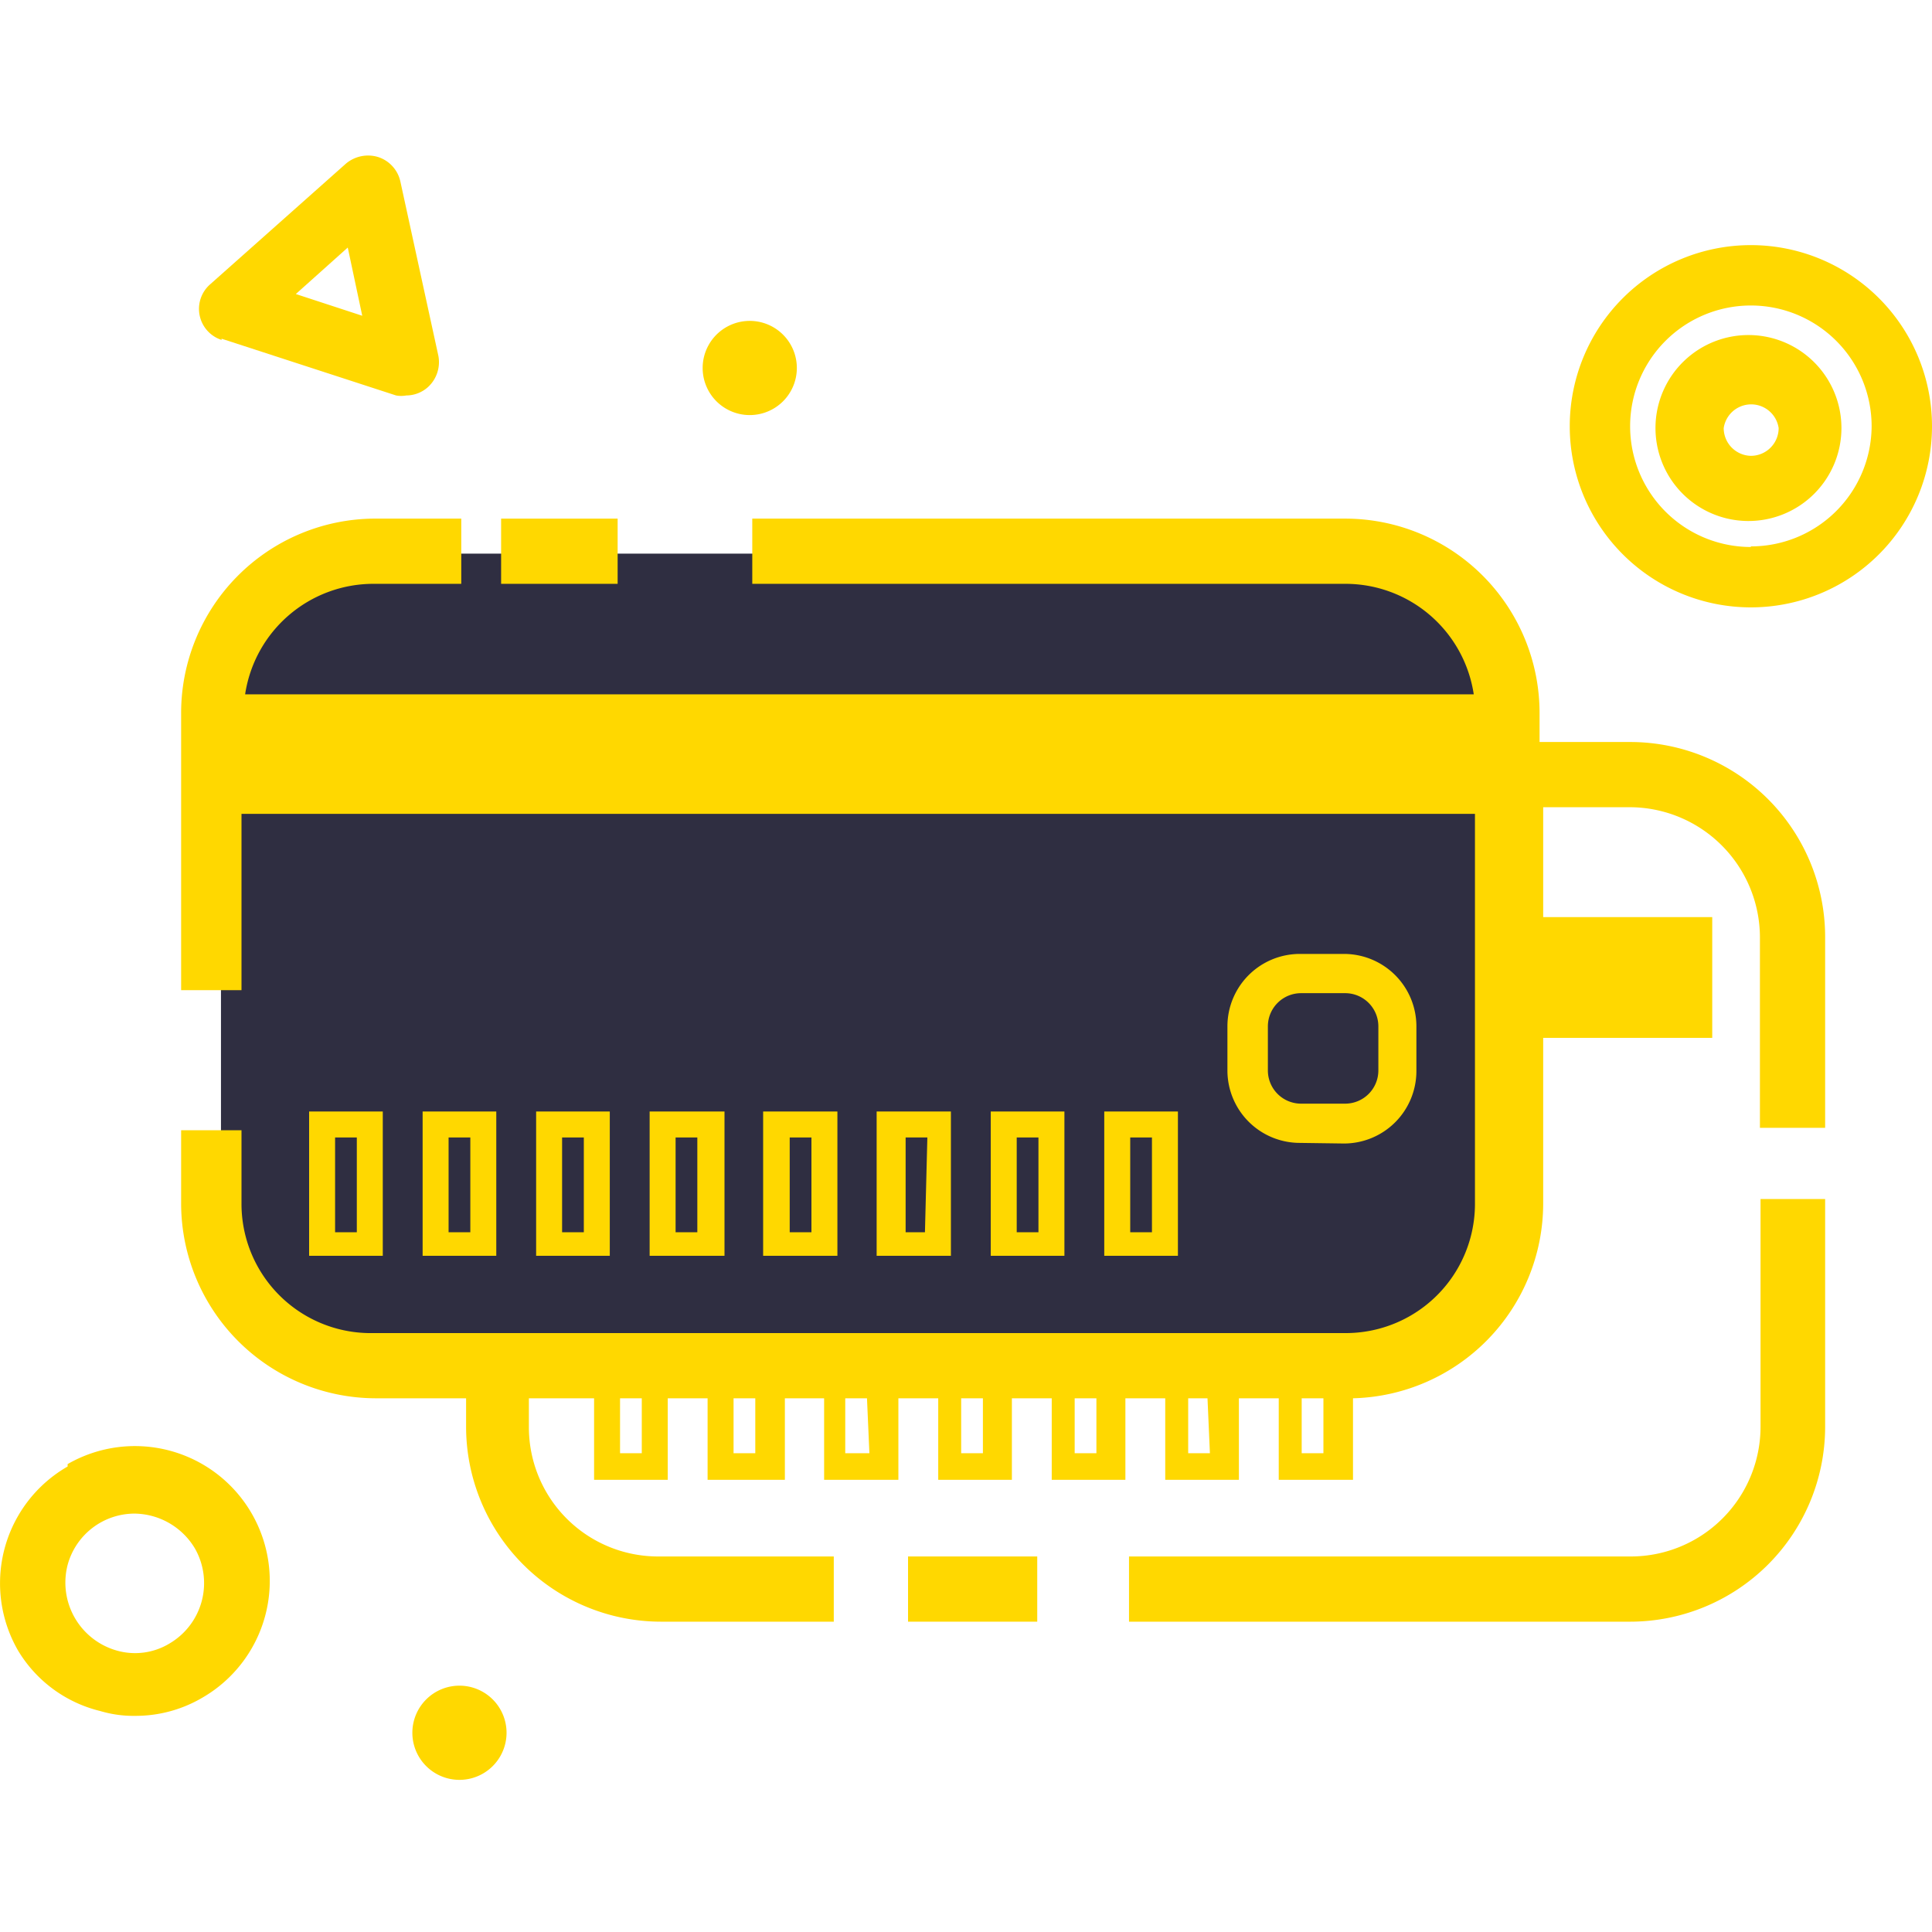 <svg id="レイヤー_1" data-name="レイヤー 1" xmlns="http://www.w3.org/2000/svg" viewBox="0 0 32 32"><defs><style>.cls-1{fill:#2f2e41;}.cls-2{fill:#ffd800;}</style></defs><path class="cls-1" d="M22.42,22.46H6.34a2.66,2.66,0,0,1-2.68-2.65v-8A2.66,2.66,0,0,1,6.34,9.17H22.42a2.66,2.66,0,0,1,2.68,2.64v8A2.66,2.66,0,0,1,22.42,22.46Z"/><path class="cls-2" d="M29.16,23.64A2.15,2.15,0,0,1,27,25.78h-8.3v1.08H27a3.23,3.23,0,0,0,3.23-3.22V19.86H29.16Z"/><rect class="cls-2" x="15.04" y="25.78" width="2.14" height="1.08"/><path class="cls-2" d="M29,4.06a3,3,0,1,0,3,3A3,3,0,0,0,29,4.06Zm0,5a2,2,0,1,1,2-2A2,2,0,0,1,29,9.05Z"/><path class="cls-2" d="M29,5.55A1.54,1.54,0,1,0,30.5,7.09,1.54,1.54,0,0,0,29,5.55Zm0,2a.46.46,0,0,1-.45-.46.46.46,0,0,1,.91,0A.46.46,0,0,1,29,7.55Z"/><path class="cls-2" d="M1.12,24.29A2.23,2.23,0,0,0,.3,27.34a2.19,2.19,0,0,0,1.36,1,1.93,1.93,0,0,0,.58.08,2.18,2.18,0,0,0,1.11-.3,2.23,2.23,0,1,0-2.23-3.87Zm1.69,2.93a1.1,1.1,0,0,1-.87.12,1.17,1.17,0,0,1-.82-1.42,1.15,1.15,0,0,1,1.11-.85,1.18,1.18,0,0,1,1,.58A1.16,1.16,0,0,1,2.81,27.22Z"/><path class="cls-2" d="M12.33,6.87a.78.78,0,1,0,0-1.55.78.78,0,0,0,0,1.55Z"/><path class="cls-2" d="M7.61,27.92a.78.78,0,0,0-.78.78.78.78,0,0,0,1.56,0A.78.78,0,0,0,7.61,27.92Z"/><path class="cls-2" d="M3.67,5.61l2.89.94a.47.47,0,0,0,.17,0,.54.54,0,0,0,.36-.14.56.56,0,0,0,.17-.52L6.63,3a.55.55,0,0,0-.37-.4.57.57,0,0,0-.53.11l-2.25,2a.54.54,0,0,0,.19.92ZM5.76,4.1,6,5.23,4.9,4.87Z"/><path class="cls-2" d="M27,12.29h-1.5v-.48a3.22,3.22,0,0,0-3.22-3.22H12.46V9.67h9.83a2.15,2.15,0,0,1,2.12,1.83H4.06A2.15,2.15,0,0,1,6.18,9.67H7.64V8.59H6.18A3.22,3.22,0,0,0,3,11.81V16.4H4V13.48H24.43v6.45a2.14,2.14,0,0,1-2.14,2.15H6.18A2.14,2.14,0,0,1,4,19.93V18.72H3v1.21a3.23,3.23,0,0,0,3.22,3.23h1.5v.48a3.23,3.23,0,0,0,3.23,3.22h2.86V25.78H10.91a2.14,2.14,0,0,1-2.15-2.14v-.48H9.84v1.35h1.22V23.16h.66v1.35H13V23.16h.65v1.35h1.23V23.16h.66v1.35h1.22V23.16h.66v1.35h1.22V23.16h.66v1.35h1.22V23.16h.66v1.35h1.23V23.16a3.23,3.23,0,0,0,3.15-3.23V17.19h2.8v-2h-2.8V13.37H27a2.16,2.16,0,0,1,2.15,2.15v3.16h1.08V15.52A3.23,3.23,0,0,0,27,12.29ZM10.63,24.07h-.36v-.91h.36Zm1.88,0h-.36v-.91h.36Zm1.89,0H14v-.91h.36Zm1.88,0h-.36v-.91h.36Zm1.88,0H17.8v-.91h.36Zm1.88,0h-.36v-.91H20Zm1.52,0v-.91h.36v.91Z"/><rect class="cls-2" x="8.3" y="8.59" width="1.93" height="1.08"/><path class="cls-2" d="M22.26,18.94a1.2,1.2,0,0,0,1.2-1.2V17a1.2,1.2,0,0,0-1.2-1.2h-.73a1.2,1.2,0,0,0-1.2,1.2v.73a1.2,1.2,0,0,0,1.2,1.2ZM21,17.74V17a.55.55,0,0,1,.55-.55h.73a.55.55,0,0,1,.55.55v.73a.55.55,0,0,1-.55.55h-.73A.55.55,0,0,1,21,17.74Z"/><path class="cls-2" d="M6.34,18.41H5.12V20.8H6.34Zm-.43,2H5.55V18.84h.36Z"/><path class="cls-2" d="M8.22,18.41H7V20.8H8.22Zm-.43,2H7.43V18.84h.36Z"/><path class="cls-2" d="M8.88,18.41V20.8H10.1V18.41Zm.79,2H9.31V18.84h.36Z"/><path class="cls-2" d="M10.76,18.41V20.8H12V18.41Zm.79,2h-.36V18.84h.36Z"/><path class="cls-2" d="M12.64,18.41V20.8h1.23V18.41Zm.8,2h-.36V18.84h.36Z"/><path class="cls-2" d="M14.52,18.41V20.8h1.23V18.41Zm.8,2H15V18.84h.36Z"/><path class="cls-2" d="M16.41,18.41V20.8h1.22V18.41Zm.79,2h-.36V18.84h.36Z"/><path class="cls-2" d="M18.29,18.41V20.8h1.22V18.41Zm.79,2h-.36V18.84h.36Z"/></svg>